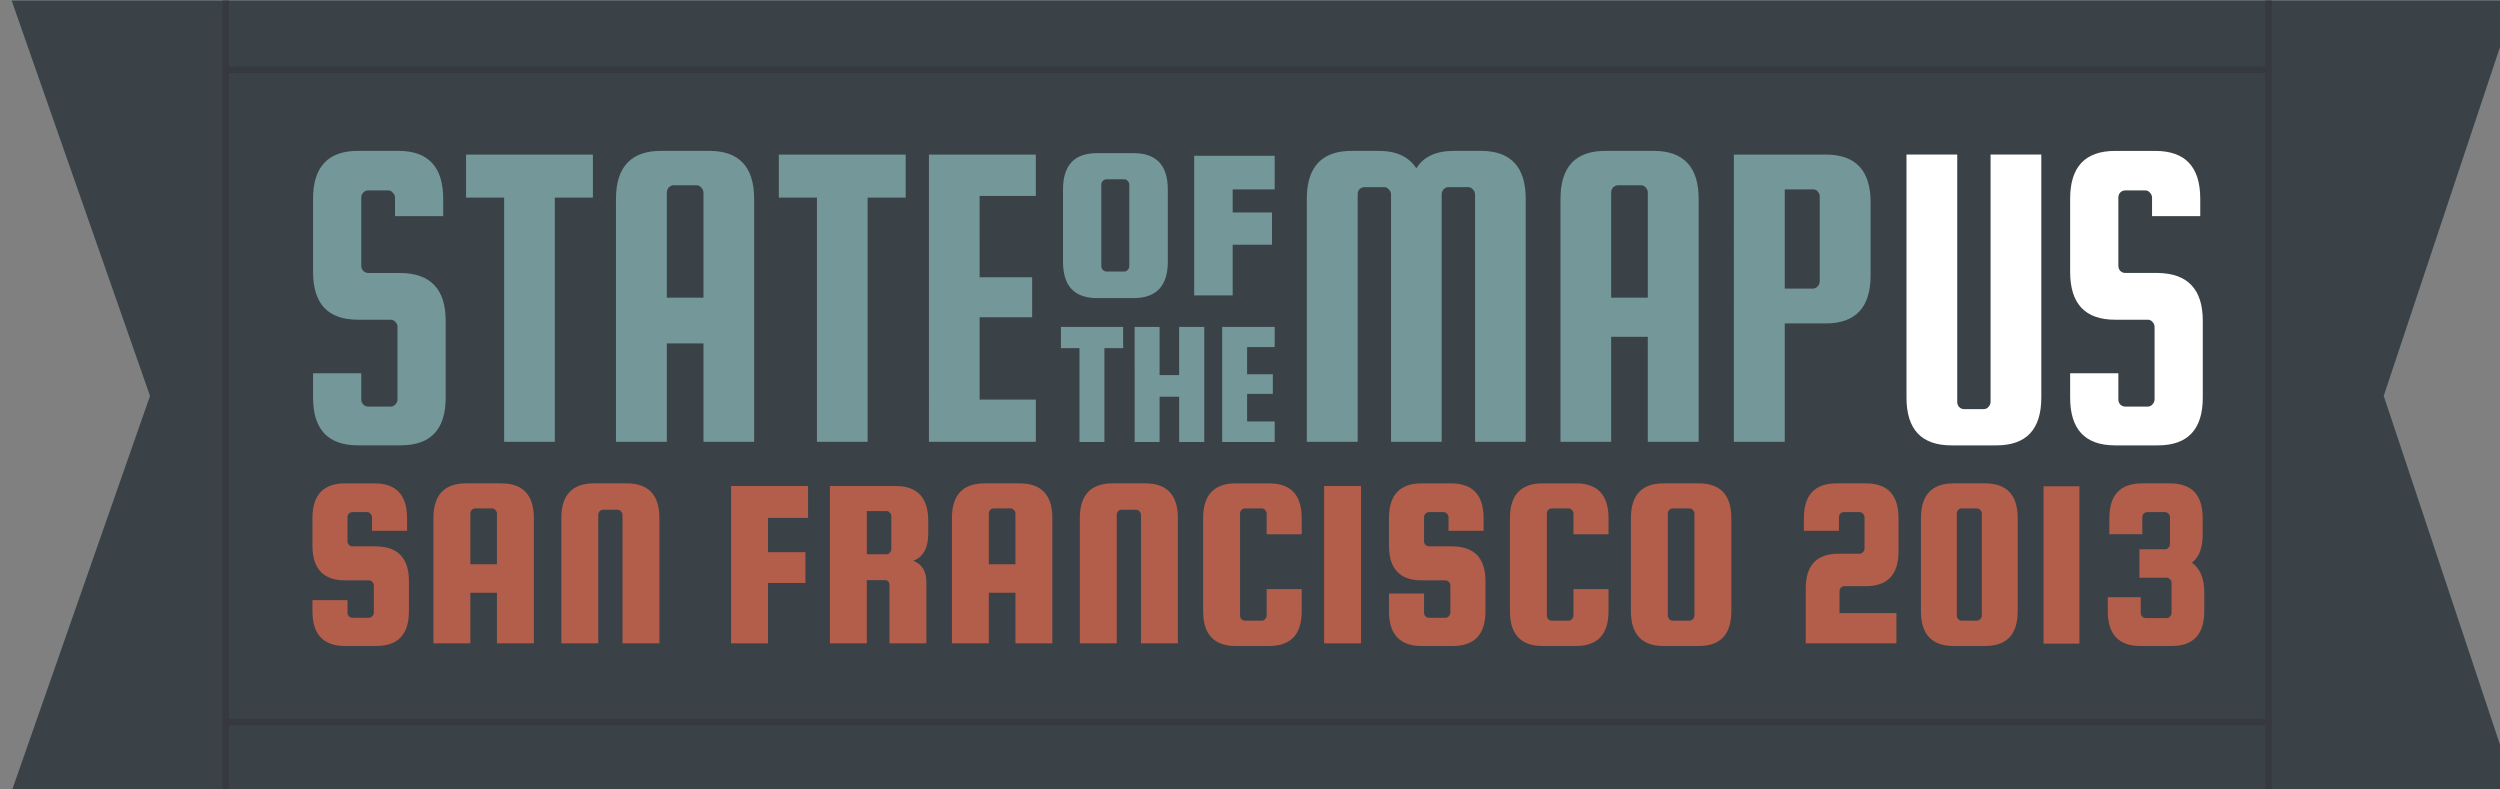 <?xml version="1.0" encoding="UTF-8" standalone="no"?>
<!-- Created with Inkscape (http://www.inkscape.org/) -->

<svg
   width="380"
   height="120"
   viewBox="0 0 100.542 31.75"
   version="1.1"
   id="svg1375"
   inkscape:version="1.1.2 (b8e25be8, 2022-02-05)"
   sodipodi:docname="State of the Map U.S. 2013 logo.svg"
   xmlns:inkscape="http://www.inkscape.org/namespaces/inkscape"
   xmlns:sodipodi="http://sodipodi.sourceforge.net/DTD/sodipodi-0.dtd"
   xmlns="http://www.w3.org/2000/svg"
   xmlns:svg="http://www.w3.org/2000/svg">
  <rect x="0" y="0" width="100.542" height="31.75" fill="#808080" stroke="none"/>
  <sodipodi:namedview
     id="namedview1377"
     pagecolor="#ffffff"
     bordercolor="#666666"
     borderopacity="1.0"
     inkscape:pageshadow="2"
     inkscape:pageopacity="0.0"
     inkscape:pagecheckerboard="0"
     inkscape:document-units="px"
     showgrid="false"
     fit-margin-top="0"
     fit-margin-left="0"
     fit-margin-right="0"
     fit-margin-bottom="0"
     units="px"
     inkscape:zoom="2.1842106"
     inkscape:cx="182.21686"
     inkscape:cy="27.240963"
     inkscape:window-width="1393"
     inkscape:window-height="855"
     inkscape:window-x="0"
     inkscape:window-y="23"
     inkscape:window-maximized="0"
     inkscape:current-layer="g10773-3-8-2-6" />
  <defs
     id="defs1372" />
  <g
     inkscape:label="Lớp 1"
     inkscape:groupmode="layer"
     id="layer1"
     transform="translate(-5.624,-41.441)">
    <g
       transform="matrix(0.265,0,0,0.265,-290.709,27.587)"
       id="g11281-9">
      <g
         inkscape:export-ydpi="90"
         inkscape:export-xdpi="90"
         inkscape:export-filename="/Users/saman/work_repos/sotm/img/sprite.png"
         id="g11173-7-2"
         transform="translate(-930,479)">
        <g
           id="g11127-4-3"
           transform="translate(0.5)">
          <g
             inkscape:export-ydpi="90"
             inkscape:export-xdpi="90"
             inkscape:export-filename="/Users/saman/work_repos/sotm/img/sprite.png"
             id="g10773-3-8-2-6"
             transform="translate(0.5,-2)">
            <path
               sodipodi:nodetypes="ccccccccccccc"
               style="color:#000000;display:inline;overflow:visible;visibility:visible;opacity:0.9;fill:#72999b;fill-opacity:1;fill-rule:nonzero;stroke:none;stroke-width:1;marker:none;enable-background:accumulate"
               d="m 2049,-424.638 21,60 -21,60 h 101.5 88.5 88.5 101.5 l -20,-60 20,-60 h -101.5 -88.5 -88.5 z"
               id="path2354"
               inkscape:connector-curvature="0" />
            <path
               sodipodi:nodetypes="cccccccccccccsssccsccccsscccsssssccsccccssccsssssssccccccssscccscccscccccccscccccccsssscccccccsssscssssssccccccccccccccccccccccccccccccccsssscccccccccccccccccsscsscsscccccsccscccccsccscccccccsscccccccccccccccccccccccccccccccccccccc"
               style="color:#000000;display:inline;overflow:visible;visibility:visible;opacity:0.9;fill:#36393e;fill-opacity:1;fill-rule:nonzero;stroke:none;stroke-width:1;marker:none;enable-background:accumulate"
               d="m 2049,-477 21,60 -21,60 h 101.5 88.5 88.5 101.5 l -20,-60 20,-60 h -101.5 -88.5 -88.5 z m 52.562,22.812 h 6.125 c 4.547,0 6.812,2.441 6.812,7.281 v 2.625 h -7.312 v -2.812 c 0,-0.293 -0.124,-0.53 -0.344,-0.75 -0.183,-0.22 -0.394,-0.344 -0.688,-0.344 h -3.031 c -0.293,3e-5 -0.561,0.124 -0.781,0.344 -0.183,0.22 -0.281,0.457 -0.281,0.75 V -436.75 c 0,0.293 0.098,0.53 0.281,0.75 0.22,0.22 0.488,0.344 0.781,0.344 h 4.938 c 4.547,0.073 6.812,2.483 6.812,7.25 V -416.75 c 0,4.84 -2.266,7.25 -6.812,7.25 h -6.5 c -4.547,0 -6.812,-2.41 -6.812,-7.25 v -3.688 h 7.312 v 3.969 c 0,0.293 0.098,0.53 0.281,0.75 0.22,0.22 0.488,0.344 0.781,0.344 h 3.406 c 0.293,10e-6 0.535,-0.124 0.719,-0.344 0.22,-0.22 0.312,-0.457 0.312,-0.75 v -11 c 0,-0.293 -0.093,-0.53 -0.312,-0.75 -0.183,-0.22 -0.425,-0.344 -0.719,-0.344 h -4.969 c -4.547,0 -6.812,-2.41 -6.812,-7.25 v -11.094 c 0,-4.84 2.266,-7.281 6.812,-7.281 z m 46,0 h 7.312 c 4.547,4e-5 6.812,2.441 6.812,7.281 v 36.875 H 2154 v -14.938 h -5.562 v 14.938 h -7.719 v -36.875 c 0,-4.84 2.297,-7.281 6.844,-7.281 z m 104.812,0 h 4.094 c 2.677,4e-5 4.582,0.896 5.719,2.656 1.063,-1.76 2.969,-2.656 5.719,-2.656 h 4.063 c 4.547,0 6.813,2.441 6.812,7.281 v 36.875 h -7.687 v -37.562 c 0,-0.293 -0.124,-0.53 -0.344,-0.75 -0.183,-0.22 -0.425,-0.344 -0.719,-0.344 h -2.969 c -0.293,3e-5 -0.53,0.124 -0.75,0.344 -0.183,0.22 -0.281,0.457 -0.281,0.75 v 37.562 h -7.687 v -37.562 c 0,-0.293 -0.124,-0.53 -0.344,-0.75 -0.183,-0.22 -0.425,-0.344 -0.719,-0.344 h -2.969 c -0.293,3e-5 -0.561,0.124 -0.781,0.344 -0.183,0.22 -0.25,0.457 -0.25,0.75 v 37.562 h -7.719 v -36.875 c 0,-4.84 2.266,-7.281 6.812,-7.281 z m 38.5,0 h 7.312 c 4.547,4e-5 6.844,2.441 6.844,7.281 v 36.875 h -7.719 v -15.938 h -5.562 v 15.938 h -7.688 v -36.875 c 0,-4.84 2.266,-7.281 6.812,-7.281 z m -77.125,0.344 h 5.5 c 3.472,0 5.219,1.835 5.219,5.531 v 10.938 c 0,3.696 -1.747,5.531 -5.219,5.531 h -5.5 c -3.472,0 -5.188,-1.835 -5.188,-5.531 v -10.938 c 0,-3.696 1.716,-5.531 5.188,-5.531 z m -95.781,0.219 h 19.25 v 6.531 h -5.781 v 37.062 h -7.688 v -37.062 h -5.781 z m 47.469,0 h 19.25 v 6.531 h -5.781 v 37.062 h -7.687 v -37.062 h -5.781 z m 22.781,0 h 16.219 v 6.281 h -8.531 V -435 h 7.969 v 6.062 h -7.969 v 12.5 h 8.531 v 6.406 h -16.219 z m 122.156,0 h 13.938 c 4.547,4e-5 6.812,2.41 6.812,7.25 v 11.094 c 0,4.84 -2.266,7.281 -6.812,7.281 h -6.219 v 17.969 h -7.719 z m -81.906,0.188 h 12.219 v 5.094 h -6.375 v 3.5 h 5.969 v 4.906 h -5.969 v 7.688 h -5.844 z m -13.281,3.562 c -0.224,2e-5 -0.426,0.082 -0.594,0.25 -0.14,0.168 -0.219,0.37 -0.219,0.594 v 12.312 c 0,0.224 0.079,0.426 0.219,0.594 0.168,0.168 0.37,0.25 0.594,0.25 h 2.656 c 0.224,0 0.391,-0.082 0.531,-0.25 0.168,-0.168 0.25,-0.37 0.25,-0.594 v -12.312 c 0,-0.224 -0.082,-0.426 -0.25,-0.594 -0.14,-0.168 -0.307,-0.25 -0.531,-0.25 z m -65.719,0.906 c -0.293,3e-5 -0.53,0.124 -0.75,0.344 -0.183,0.22 -0.281,0.488 -0.281,0.781 v 15.938 H 2154 v -15.938 c 0,-0.293 -0.124,-0.561 -0.344,-0.781 -0.183,-0.22 -0.425,-0.344 -0.719,-0.344 z m 143.344,0 c -0.293,3e-5 -0.561,0.124 -0.781,0.344 -0.183,0.22 -0.281,0.488 -0.281,0.781 v 15.938 h 5.562 v -15.938 c 0,-0.293 -0.093,-0.561 -0.312,-0.781 -0.183,-0.22 -0.425,-0.344 -0.719,-0.344 z m 25.281,0.625 v 15.062 h 4.281 c 0.293,2e-5 0.535,-0.124 0.719,-0.344 0.22,-0.22 0.312,-0.488 0.312,-0.781 V -447.25 c 0,-0.293 -0.092,-0.561 -0.312,-0.781 -0.183,-0.22 -0.425,-0.312 -0.719,-0.312 z m -109.844,20.875 h 9.438 v 3.219 h -2.844 V -410 h -3.781 v -14.25 h -2.812 z m 11.188,0 h 3.781 v 7.312 h 2.969 v -7.312 H 2230 V -410 h -3.812 v -6.875 h -2.969 V -410 h -3.781 z m 13.281,0 h 7.969 v 3.062 H 2236.5 v 4.125 h 3.906 v 2.969 H 2236.5 v 4.188 h 4.188 V -410 h -7.969 z"
               transform="translate(0,52.362)"
               id="rect4779-8-5-6-7-7"
               inkscape:connector-curvature="0" />
            <path
               d="m 2349.329,-401.267 h 7.7 v 36.875 c 0,4.84 -2.273,7.26 -6.82,7.26 h -6.82 c -4.547,0 -6.82,-2.42 -6.82,-7.26 v -36.875 h 7.7 v 37.535 c 0,0.293 0.092,0.55 0.275,0.77 0.22,0.22 0.477,0.33 0.77,0.33 h 2.97 c 0.293,1e-5 0.532,-0.11 0.715,-0.33 0.22,-0.22 0.33,-0.477 0.33,-0.77 v -37.535"
               style="color:#000000;font-style:normal;font-variant:normal;font-weight:bold;font-stretch:normal;font-size:55px;line-height:125%;font-family:'Squada One';-inkscape-font-specification:'Squada One Bold';text-indent:0;text-align:start;text-decoration:none;text-decoration-line:none;letter-spacing:0px;word-spacing:normal;text-transform:none;writing-mode:lr-tb;direction:ltr;text-anchor:start;display:inline;overflow:visible;visibility:visible;fill:#ffffff;fill-opacity:1;fill-rule:nonzero;stroke:none;stroke-width:1;marker:none;enable-background:accumulate"
               id="path4482-7-6-0-6-5"
               inkscape:connector-curvature="0"
               sodipodi:nodetypes="ccssssccccccccc" />
            <path
               d="m 2381.151,-391.917 h -7.315 v -2.805 c 0,-0.293 -0.11,-0.55 -0.33,-0.77 -0.183,-0.22 -0.422,-0.33 -0.715,-0.33 h -3.025 c -0.293,3e-5 -0.55,0.11 -0.77,0.33 -0.183,0.22 -0.275,0.477 -0.275,0.77 v 10.325 c 0,0.293 0.092,0.55 0.275,0.77 0.22,0.22 0.477,0.33 0.77,0.33 h 4.95 c 4.547,0.073 6.82,2.493 6.82,7.26 v 11.645 c 0,4.84 -2.273,7.26 -6.82,7.26 h -6.49 c -4.547,0 -6.82,-2.42 -6.82,-7.26 v -3.685 h 7.315 v 3.96 c 0,0.293 0.092,0.55 0.275,0.77 0.22,0.22 0.477,0.33 0.77,0.33 h 3.41 c 0.293,10e-6 0.532,-0.11 0.715,-0.33 0.22,-0.22 0.33,-0.477 0.33,-0.77 v -10.985 c 0,-0.293 -0.11,-0.55 -0.33,-0.77 -0.183,-0.22 -0.422,-0.33 -0.715,-0.33 h -4.95 c -4.547,0 -6.82,-2.42 -6.82,-7.26 v -11.095 c 0,-4.84 2.273,-7.26 6.82,-7.26 h 6.105 c 4.547,0 6.82,2.42 6.82,7.26 v 2.64"
               style="color:#000000;font-style:normal;font-variant:normal;font-weight:bold;font-stretch:normal;font-size:55px;line-height:125%;font-family:'Squada One';-inkscape-font-specification:'Squada One Bold';text-indent:0;text-align:start;text-decoration:none;text-decoration-line:none;letter-spacing:0px;word-spacing:normal;text-transform:none;writing-mode:lr-tb;direction:ltr;text-anchor:start;display:inline;overflow:visible;visibility:visible;fill:#ffffff;fill-opacity:1;fill-rule:nonzero;stroke:none;stroke-width:1;marker:none;enable-background:accumulate"
               id="path4484-9-9-0-1-7"
               inkscape:connector-curvature="0"
               sodipodi:nodetypes="ccccccccccccssssscccccccccccssssssc" />
            <path
               inkscape:connector-curvature="0"
               id="path4563-50-9-4-3-4"
               style="color:#000000;font-style:normal;font-variant:normal;font-weight:bold;font-stretch:normal;font-size:40px;line-height:100%;font-family:'Squada One';-inkscape-font-specification:'Squada One Bold';text-indent:0;text-align:start;text-decoration:none;text-decoration-line:none;letter-spacing:0px;word-spacing:normal;text-transform:none;writing-mode:lr-tb;direction:ltr;text-anchor:start;visibility:visible;fill:#b25e4b;fill-opacity:1;fill-rule:nonzero;stroke:none;stroke-width:1;marker:none"
               d="m 2109.016,-344.165 h -5.32 v -2.04 c 0,-0.213 -0.08,-0.4 -0.24,-0.56 -0.133,-0.16 -0.307,-0.24 -0.52,-0.24 h -2.2 c -0.213,2e-5 -0.4,0.08 -0.56,0.24 -0.133,0.16 -0.2,0.347 -0.2,0.56 v 3.6 c 0,0.213 0.067,0.4 0.2,0.56 0.16,0.16 0.347,0.24 0.56,0.24 h 3.6 c 3.307,0.053 4.96,1.813 4.96,5.28 v 4.56 c 0,3.52 -1.653,5.28 -4.96,5.28 h -4.72 c -3.307,0 -4.96,-1.76 -4.96,-5.28 v -1.68 h 5.32 v 1.88 c 0,0.213 0.067,0.4 0.2,0.56 0.16,0.16 0.347,0.24 0.56,0.24 h 2.48 c 0.213,1e-5 0.387,-0.08 0.52,-0.24 0.16,-0.16 0.24,-0.347 0.24,-0.56 v -4.08 c 0,-0.213 -0.08,-0.4 -0.24,-0.56 -0.133,-0.16 -0.307,-0.24 -0.52,-0.24 h -3.6 c -3.307,0 -4.96,-1.76 -4.96,-5.28 v -4.16 c 0,-3.52 1.653,-5.28 4.96,-5.28 h 4.44 c 3.307,3e-5 4.96,1.76 4.96,5.28 v 1.92"
               sodipodi:nodetypes="cccccccsscccsssssccsccccccccssssssc" />
            <path
               inkscape:connector-curvature="0"
               id="path4565-7-3-2-7-9"
               style="color:#000000;font-style:normal;font-variant:normal;font-weight:bold;font-stretch:normal;font-size:40px;line-height:100%;font-family:'Squada One';-inkscape-font-specification:'Squada One Bold';text-indent:0;text-align:start;text-decoration:none;text-decoration-line:none;letter-spacing:0px;word-spacing:normal;text-transform:none;writing-mode:lr-tb;direction:ltr;text-anchor:start;visibility:visible;fill:#b25e4b;fill-opacity:1;fill-rule:nonzero;stroke:none;stroke-width:1;marker:none"
               d="m 2123.295,-351.365 c 3.307,3e-5 4.96,1.76 4.96,5.28 v 19 h -5.6 v -7.68 h -4.04 v 7.68 h -5.6 v -19 c 0,-3.52 1.653,-5.28 4.96,-5.28 h 5.32 m -4.68,12.28 h 4.04 v -7.68 c 0,-0.213 -0.08,-0.4 -0.24,-0.56 -0.133,-0.16 -0.307,-0.24 -0.52,-0.24 h -2.52 c -0.213,3e-5 -0.4,0.08 -0.56,0.24 -0.133,0.16 -0.2,0.347 -0.2,0.56 v 7.68"
               sodipodi:nodetypes="csccccccsscccccccccc" />
            <path
               inkscape:connector-curvature="0"
               id="path4567-5-3-7-1-4"
               style="color:#000000;font-style:normal;font-variant:normal;font-weight:bold;font-stretch:normal;font-size:40px;line-height:100%;font-family:'Squada One';-inkscape-font-specification:'Squada One Bold';text-indent:0;text-align:start;text-decoration:none;text-decoration-line:none;letter-spacing:0px;word-spacing:normal;text-transform:none;writing-mode:lr-tb;direction:ltr;text-anchor:start;visibility:visible;fill:#b25e4b;fill-opacity:1;fill-rule:nonzero;stroke:none;stroke-width:1;marker:none"
               d="m 2147.308,-327.085 h -5.6 v -19.48 c 0,-0.213 -0.08,-0.4 -0.24,-0.56 -0.133,-0.16 -0.307,-0.24 -0.52,-0.24 h -2.16 c -0.213,3e-5 -0.4,0.08 -0.56,0.24 -0.133,0.16 -0.2,0.347 -0.2,0.56 v 19.48 h -5.6 v -19 c 0,-3.52 1.653,-5.28 4.96,-5.28 h 4.96 c 3.307,3e-5 4.96,1.76 4.96,5.28 v 19"
               sodipodi:nodetypes="cccccccsccssssc" />
            <path
               inkscape:connector-curvature="0"
               id="path4569-7-4-9-8-9"
               style="color:#000000;font-style:normal;font-variant:normal;font-weight:bold;font-stretch:normal;font-size:40px;line-height:100%;font-family:'Squada One';-inkscape-font-specification:'Squada One Bold';text-indent:0;text-align:start;text-decoration:none;text-decoration-line:none;letter-spacing:0px;word-spacing:normal;text-transform:none;writing-mode:lr-tb;direction:ltr;text-anchor:start;visibility:visible;fill:#b25e4b;fill-opacity:1;fill-rule:nonzero;stroke:none;stroke-width:1;marker:none"
               d="m 2163.787,-336.245 v 9.16 h -5.6 v -23.88 h 11.68 v 4.84 h -6.08 v 5.2 h 5.68 v 4.68 h -5.68"
               sodipodi:nodetypes="ccccccccccc" />
            <path
               inkscape:connector-curvature="0"
               id="path4571-8-8-6-6-3"
               style="color:#000000;font-style:normal;font-variant:normal;font-weight:bold;font-stretch:normal;font-size:40px;line-height:100%;font-family:'Squada One';-inkscape-font-specification:'Squada One Bold';text-indent:0;text-align:start;text-decoration:none;text-decoration-line:none;letter-spacing:0px;word-spacing:normal;text-transform:none;writing-mode:lr-tb;direction:ltr;text-anchor:start;visibility:visible;fill:#b25e4b;fill-opacity:1;fill-rule:nonzero;stroke:none;stroke-width:1;marker:none"
               d="m 2178.787,-336.685 v 9.6 h -5.6 v -23.88 h 9.96 c 3.307,3e-5 4.96,1.76 4.96,5.28 v 2 c 0,2.133 -0.76,3.493 -2.28,4.08 1.333,0.48 2,1.573 2,3.28 v 9.24 h -5.6 v -8.8 c 0,-0.533 -0.253,-0.8 -0.76,-0.8 h -2.68 m 0,-10.48 v 6.56 h 2.96 c 0.213,2e-5 0.387,-0.08 0.52,-0.24 0.16,-0.16 0.24,-0.347 0.24,-0.56 v -4.96 c 0,-0.213 -0.08,-0.4 -0.24,-0.56 -0.133,-0.16 -0.307,-0.24 -0.52,-0.24 h -2.96"
               sodipodi:nodetypes="ccccssscscccccccccccccc" />
            <path
               inkscape:connector-curvature="0"
               id="path4573-2-6-1-6-7"
               style="color:#000000;font-style:normal;font-variant:normal;font-weight:bold;font-stretch:normal;font-size:40px;line-height:100%;font-family:'Squada One';-inkscape-font-specification:'Squada One Bold';text-indent:0;text-align:start;text-decoration:none;text-decoration-line:none;letter-spacing:0px;word-spacing:normal;text-transform:none;writing-mode:lr-tb;direction:ltr;text-anchor:start;visibility:visible;fill:#b25e4b;fill-opacity:1;fill-rule:nonzero;stroke:none;stroke-width:1;marker:none"
               d="m 2201.983,-351.365 c 3.307,3e-5 4.96,1.76 4.96,5.28 v 19 h -5.6 v -7.68 h -4.04 v 7.68 h -5.6 v -19 c 0,-3.52 1.653,-5.28 4.96,-5.28 h 5.32 m -4.68,12.28 h 4.04 v -7.68 c 0,-0.213 -0.08,-0.4 -0.24,-0.56 -0.133,-0.16 -0.307,-0.24 -0.52,-0.24 h -2.52 c -0.213,3e-5 -0.4,0.08 -0.56,0.24 -0.133,0.16 -0.2,0.347 -0.2,0.56 v 7.68"
               sodipodi:nodetypes="csccccccsscccccccccc" />
            <path
               inkscape:connector-curvature="0"
               id="path4575-2-7-9-7-3"
               style="color:#000000;font-style:normal;font-variant:normal;font-weight:bold;font-stretch:normal;font-size:40px;line-height:100%;font-family:'Squada One';-inkscape-font-specification:'Squada One Bold';text-indent:0;text-align:start;text-decoration:none;text-decoration-line:none;letter-spacing:0px;word-spacing:normal;text-transform:none;writing-mode:lr-tb;direction:ltr;text-anchor:start;visibility:visible;fill:#b25e4b;fill-opacity:1;fill-rule:nonzero;stroke:none;stroke-width:1;marker:none"
               d="m 2225.996,-327.085 h -5.6 v -19.48 c 0,-0.213 -0.08,-0.4 -0.24,-0.56 -0.133,-0.16 -0.307,-0.24 -0.52,-0.24 h -2.16 c -0.213,3e-5 -0.4,0.08 -0.56,0.24 -0.133,0.16 -0.2,0.347 -0.2,0.56 v 19.48 h -5.6 v -19 c 0,-3.52 1.653,-5.28 4.96,-5.28 h 4.96 c 3.307,3e-5 4.96,1.76 4.96,5.28 v 19"
               sodipodi:nodetypes="cccccccsccssssc" />
            <path
               inkscape:connector-curvature="0"
               id="path4577-27-0-6-8-5"
               style="color:#000000;font-style:normal;font-variant:normal;font-weight:bold;font-stretch:normal;font-size:40px;line-height:100%;font-family:'Squada One';-inkscape-font-specification:'Squada One Bold';text-indent:0;text-align:start;text-decoration:none;text-decoration-line:none;letter-spacing:0px;word-spacing:normal;text-transform:none;writing-mode:lr-tb;direction:ltr;text-anchor:start;visibility:visible;fill:#b25e4b;fill-opacity:1;fill-rule:nonzero;stroke:none;stroke-width:1;marker:none"
               d="m 2239.468,-331.325 v -4 h 5.32 v 3.36 c 0,3.52 -1.653,5.28 -4.96,5.28 h -5.04 c -3.307,0 -4.96,-1.76 -4.96,-5.28 v -14.12 c 0,-3.52 1.653,-5.28 4.96,-5.28 h 5.04 c 3.307,3e-5 4.96,1.76 4.96,5.28 v 2.44 h -5.32 v -3.12 c 0,-0.213 -0.08,-0.4 -0.24,-0.56 -0.133,-0.16 -0.307,-0.24 -0.52,-0.24 h -2.52 c -0.213,3e-5 -0.4,0.08 -0.56,0.24 -0.133,0.16 -0.2,0.347 -0.2,0.56 v 15.44 c 0,0.213 0.067,0.4 0.2,0.56 0.16,0.16 0.347,0.24 0.56,0.24 h 2.52 c 0.213,1e-5 0.387,-0.08 0.52,-0.24 0.16,-0.16 0.24,-0.347 0.24,-0.56"
               sodipodi:nodetypes="cccsssssssscccccccccccccc" />
            <path
               inkscape:connector-curvature="0"
               id="path4579-2-0-4-5-4"
               style="color:#000000;font-style:normal;font-variant:normal;font-weight:bold;font-stretch:normal;font-size:40px;line-height:100%;font-family:'Squada One';-inkscape-font-specification:'Squada One Bold';text-indent:0;text-align:start;text-decoration:none;text-decoration-line:none;letter-spacing:0px;word-spacing:normal;text-transform:none;writing-mode:lr-tb;direction:ltr;text-anchor:start;visibility:visible;fill:#b25e4b;fill-opacity:1;fill-rule:nonzero;stroke:none;stroke-width:1;marker:none"
               d="m 2253.787,-350.965 v 23.88 h -5.6 v -23.88 h 5.6"
               sodipodi:nodetypes="ccccc" />
            <path
               inkscape:connector-curvature="0"
               id="path4581-5-7-4-1-7"
               style="color:#000000;font-style:normal;font-variant:normal;font-weight:bold;font-stretch:normal;font-size:40px;line-height:100%;font-family:'Squada One';-inkscape-font-specification:'Squada One Bold';text-indent:0;text-align:start;text-decoration:none;text-decoration-line:none;letter-spacing:0px;word-spacing:normal;text-transform:none;writing-mode:lr-tb;direction:ltr;text-anchor:start;visibility:visible;fill:#b25e4b;fill-opacity:1;fill-rule:nonzero;stroke:none;stroke-width:1;marker:none"
               d="m 2272.391,-344.165 h -5.32 v -2.04 c 0,-0.213 -0.08,-0.4 -0.24,-0.56 -0.133,-0.16 -0.307,-0.24 -0.52,-0.24 h -2.2 c -0.213,2e-5 -0.4,0.08 -0.56,0.24 -0.133,0.16 -0.2,0.347 -0.2,0.56 v 3.6 c 0,0.213 0.067,0.4 0.2,0.56 0.16,0.16 0.347,0.24 0.56,0.24 h 3.6 c 3.307,0.053 4.96,1.813 4.96,5.28 v 4.56 c 0,3.52 -1.653,5.28 -4.96,5.28 h -4.72 c -3.307,0 -4.96,-1.76 -4.96,-5.28 v -2.68 h 5.32 v 2.88 c 0,0.213 0.067,0.4 0.2,0.56 0.16,0.16 0.347,0.24 0.56,0.24 h 2.48 c 0.213,1e-5 0.387,-0.08 0.52,-0.24 0.16,-0.16 0.24,-0.347 0.24,-0.56 v -4.08 c 0,-0.213 -0.08,-0.4 -0.24,-0.56 -0.133,-0.16 -0.307,-0.24 -0.52,-0.24 h -3.6 c -3.307,0 -4.96,-1.76 -4.96,-5.28 v -4.16 c 0,-3.52 1.653,-5.28 4.96,-5.28 h 4.44 c 3.307,3e-5 4.96,1.76 4.96,5.28 v 1.92"
               sodipodi:nodetypes="cccccccsscccsssssccsccccccccssssssc" />
            <path
               inkscape:connector-curvature="0"
               id="path4583-6-0-3-6-9"
               style="color:#000000;font-style:normal;font-variant:normal;font-weight:bold;font-stretch:normal;font-size:40px;line-height:100%;font-family:'Squada One';-inkscape-font-specification:'Squada One Bold';text-indent:0;text-align:start;text-decoration:none;text-decoration-line:none;letter-spacing:0px;word-spacing:normal;text-transform:none;writing-mode:lr-tb;direction:ltr;text-anchor:start;visibility:visible;fill:#b25e4b;fill-opacity:1;fill-rule:nonzero;stroke:none;stroke-width:1;marker:none"
               d="m 2286.03,-331.325 v -4 h 5.32 v 3.36 c 0,3.52 -1.653,5.28 -4.96,5.28 h -5.04 c -3.307,0 -4.96,-1.76 -4.96,-5.28 v -14.12 c 0,-3.52 1.653,-5.28 4.96,-5.28 h 5.04 c 3.307,3e-5 4.96,1.76 4.96,5.28 v 2.44 h -5.32 v -3.12 c 0,-0.213 -0.08,-0.4 -0.24,-0.56 -0.133,-0.16 -0.307,-0.24 -0.52,-0.24 h -2.52 c -0.213,3e-5 -0.4,0.08 -0.56,0.24 -0.133,0.16 -0.2,0.347 -0.2,0.56 v 15.44 c 0,0.213 0.067,0.4 0.2,0.56 0.16,0.16 0.347,0.24 0.56,0.24 h 2.52 c 0.213,1e-5 0.387,-0.08 0.52,-0.24 0.16,-0.16 0.24,-0.347 0.24,-0.56"
               sodipodi:nodetypes="cccsssssssscccccccccccccc" />
            <path
               inkscape:connector-curvature="0"
               id="path4585-3-7-2-9-7"
               style="color:#000000;font-style:normal;font-variant:normal;font-weight:bold;font-stretch:normal;font-size:40px;line-height:100%;font-family:'Squada One';-inkscape-font-specification:'Squada One Bold';text-indent:0;text-align:start;text-decoration:none;text-decoration-line:none;letter-spacing:0px;word-spacing:normal;text-transform:none;writing-mode:lr-tb;direction:ltr;text-anchor:start;visibility:visible;fill:#b25e4b;fill-opacity:1;fill-rule:nonzero;stroke:none;stroke-width:1;marker:none"
               d="m 2309.99,-346.085 v 14.12 c 0,3.52 -1.653,5.28 -4.96,5.28 h -5.32 c -3.307,0 -4.96,-1.76 -4.96,-5.28 v -14.12 c 0,-3.52 1.653,-5.28 4.96,-5.28 h 5.32 c 3.307,3e-5 4.96,1.76 4.96,5.28 m -5.6,14.76 v -15.44 c 0,-0.213 -0.08,-0.4 -0.24,-0.56 -0.133,-0.16 -0.307,-0.24 -0.52,-0.24 h -2.52 c -0.213,3e-5 -0.4,0.08 -0.56,0.24 -0.133,0.16 -0.2,0.347 -0.2,0.56 v 15.44 c 0,0.213 0.067,0.4 0.2,0.56 0.16,0.16 0.347,0.24 0.56,0.24 h 2.52 c 0.213,1e-5 0.387,-0.08 0.52,-0.24 0.16,-0.16 0.24,-0.347 0.24,-0.56"
               sodipodi:nodetypes="cssssssscccccccssccccc" />
            <path
               inkscape:connector-curvature="0"
               id="path4587-2-0-6-0-5"
               style="color:#000000;font-style:normal;font-variant:normal;font-weight:bold;font-stretch:normal;font-size:40px;line-height:100%;font-family:'Squada One';-inkscape-font-specification:'Squada One Bold';text-indent:0;text-align:start;text-decoration:none;text-decoration-line:none;letter-spacing:0px;word-spacing:normal;text-transform:none;writing-mode:lr-tb;direction:ltr;text-anchor:start;visibility:visible;fill:#b25e4b;fill-opacity:1;fill-rule:nonzero;stroke:none;stroke-width:1;marker:none"
               d="m 2326.401,-334.965 v 3.28 h 8.64 v 4.6 h -13.76 v -8.32 c 0,-3.52 1.653,-5.28 4.96,-5.28 h 3.2 c 0.213,2e-5 0.387,-0.08 0.52,-0.24 0.16,-0.16 0.24,-0.347 0.24,-0.56 v -4.72 c 0,-0.213 -0.08,-0.4 -0.24,-0.56 -0.133,-0.16 -0.307,-0.24 -0.52,-0.24 h -2.36 c -0.213,3e-5 -0.4,0.08 -0.56,0.24 -0.133,0.16 -0.2,0.347 -0.2,0.56 v 2.04 h -5.32 v -1.92 c 0,-3.52 1.653,-5.28 4.96,-5.28 h 4.44 c 3.307,3e-5 4.96,1.76 4.96,5.28 v 5.04 c 0,3.52 -1.653,5.28 -4.96,5.28 h -3.24 c -0.213,10e-6 -0.4,0.08 -0.56,0.24 -0.133,0.16 -0.2,0.347 -0.2,0.56"
               sodipodi:nodetypes="cccccsscccccccccccssssssccc" />
            <path
               inkscape:connector-curvature="0"
               id="path4589-9-4-7-1-2"
               style="color:#000000;font-style:normal;font-variant:normal;font-weight:bold;font-stretch:normal;font-size:40px;line-height:100%;font-family:'Squada One';-inkscape-font-specification:'Squada One Bold';text-indent:0;text-align:start;text-decoration:none;text-decoration-line:none;letter-spacing:0px;word-spacing:normal;text-transform:none;writing-mode:lr-tb;direction:ltr;text-anchor:start;visibility:visible;fill:#b25e4b;fill-opacity:1;fill-rule:nonzero;stroke:none;stroke-width:1;marker:none"
               d="m 2353.445,-346.085 v 14.12 c 0,3.52 -1.653,5.28 -4.96,5.28 h -4.76 c -3.307,0 -4.96,-1.76 -4.96,-5.28 v -14.12 c 0,-3.52 1.653,-5.28 4.96,-5.28 h 4.76 c 3.307,3e-5 4.96,1.76 4.96,5.28 m -5.44,14.76 v -15.44 c 0,-0.213 -0.08,-0.4 -0.24,-0.56 -0.133,-0.16 -0.307,-0.24 -0.52,-0.24 h -2.28 c -0.213,3e-5 -0.4,0.08 -0.56,0.24 -0.133,0.16 -0.2,0.347 -0.2,0.56 v 15.44 c 0,0.213 0.067,0.4 0.2,0.56 0.16,0.16 0.347,0.24 0.56,0.24 h 2.28 c 0.213,1e-5 0.387,-0.08 0.52,-0.24 0.16,-0.16 0.24,-0.347 0.24,-0.56"
               sodipodi:nodetypes="cssssssscccccccccccccc" />
            <path
               inkscape:connector-curvature="0"
               id="path4591-4-6-5-3-2"
               style="color:#000000;font-style:normal;font-variant:normal;font-weight:bold;font-stretch:normal;font-size:40px;line-height:100%;font-family:'Squada One';-inkscape-font-specification:'Squada One Bold';text-indent:0;text-align:start;text-decoration:none;text-decoration-line:none;letter-spacing:0px;word-spacing:normal;text-transform:none;writing-mode:lr-tb;direction:ltr;text-anchor:start;visibility:visible;fill:#b25e4b;fill-opacity:1;fill-rule:nonzero;stroke:none;stroke-width:1;marker:none"
               d="m 2362.81,-350.925 v 23.88 h -5.44 v -23.88 h 5.44"
               sodipodi:nodetypes="ccccc" />
            <path
               inkscape:connector-curvature="0"
               id="path4593-3-3-3-9-4"
               style="color:#000000;font-style:normal;font-variant:normal;font-weight:bold;font-stretch:normal;font-size:40px;line-height:100%;font-family:'Squada One';-inkscape-font-specification:'Squada One Bold';text-indent:0;text-align:start;text-decoration:none;text-decoration-line:none;letter-spacing:0px;word-spacing:normal;text-transform:none;writing-mode:lr-tb;direction:ltr;text-anchor:start;visibility:visible;fill:#b25e4b;fill-opacity:1;fill-rule:nonzero;stroke:none;stroke-width:1;marker:none"
               d="m 2379.881,-339.325 c 1.253,0.88 1.88,2.387 1.88,4.52 v 2.84 c 0,3.52 -1.653,5.28 -4.96,5.28 h -4.72 c -3.307,0 -4.96,-1.76 -4.96,-5.28 v -2.12 h 5 v 2.36 c 0,0.213 0.067,0.4 0.2,0.56 0.16,0.16 0.347,0.24 0.56,0.24 h 3.16 c 0.213,1e-5 0.387,-0.08 0.52,-0.24 0.16,-0.16 0.24,-0.347 0.24,-0.56 v -4.52 c 0,-0.213 -0.08,-0.4 -0.24,-0.56 -0.133,-0.16 -0.307,-0.24 -0.52,-0.24 h -4.12 v -4.32 h 3.88 c 0.213,2e-5 0.387,-0.08 0.52,-0.24 0.16,-0.16 0.24,-0.347 0.24,-0.56 v -4.04 c 0,-0.213 -0.08,-0.4 -0.24,-0.56 -0.133,-0.16 -0.307,-0.24 -0.52,-0.24 h -2.68 c -0.213,3e-5 -0.4,0.08 -0.56,0.24 -0.133,0.16 -0.2,0.347 -0.2,0.56 v 2.56 h -5 v -2.44 c 0,-3.52 1.653,-5.28 4.96,-5.28 h 4.24 c 3.307,3e-5 4.96,1.76 4.96,5.28 v 2.44 c 0,2.08 -0.547,3.52 -1.64,4.32"
               sodipodi:nodetypes="csssssccsccccccccccccccccccsccsssssc" />
          </g>
        </g>
        <path
           inkscape:connector-curvature="0"
           style="color:#000000;display:inline;overflow:visible;visibility:visible;fill:#36393e;fill-opacity:1;fill-rule:nonzero;stroke:none;stroke-width:1;marker:none;enable-background:accumulate"
           d="m 2082,-426.638 v 10 1 98 1 10 h 1 v -10 h 309 v 10 h 1 v -10 -1 -98 -1 -10 h -1 v 10 h -309 v -10 z m 1,11 h 309 v 98 h -309 z"
           id="rect4779-8-5-6-3-9-6"
           sodipodi:nodetypes="cccccccccccccccccccccccccc" />
      </g>
    </g>
  </g>
</svg>
